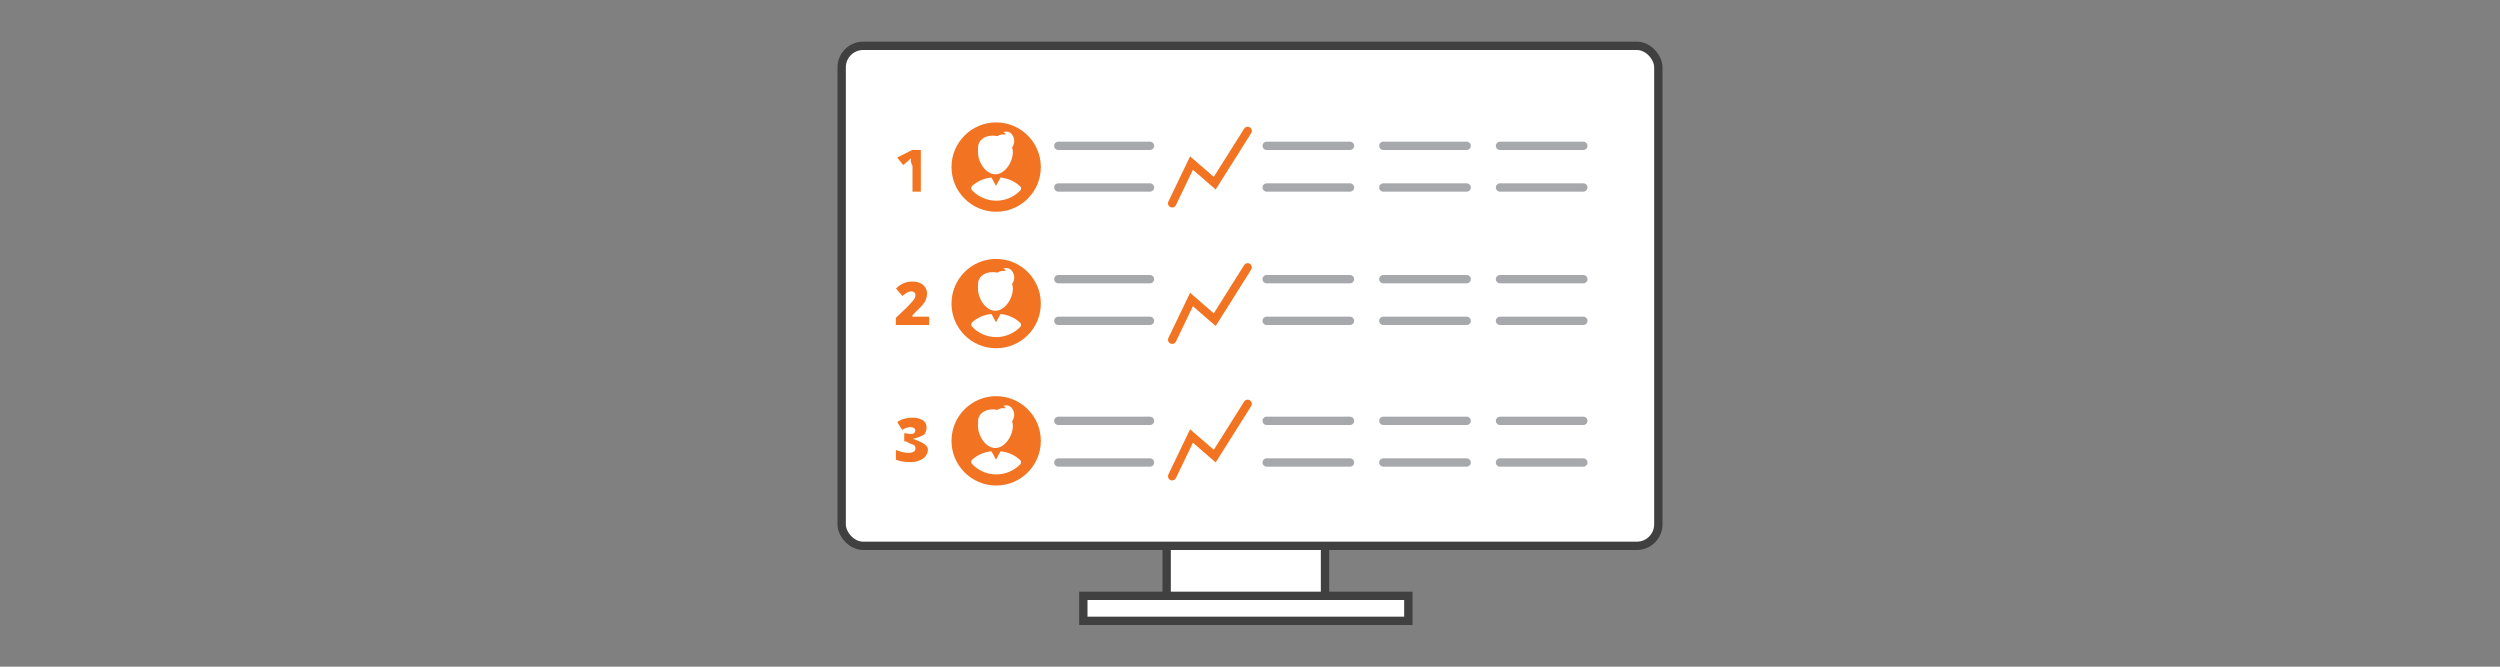<svg id="Layer_1" data-name="Layer 1" xmlns="http://www.w3.org/2000/svg" viewBox="0 0 300 80"><rect x="0" y="0" width="300" height="80" fill="#808080" stroke="none"/><defs><style>.cls-1,.cls-5{fill:#fff;}.cls-1{stroke:#404041;}.cls-1,.cls-2,.cls-4{stroke-miterlimit:10;}.cls-2,.cls-4{fill:none;stroke-linecap:round;}.cls-2{stroke:#a6a8ab;}.cls-3{fill:#f27321;}.cls-4{stroke:#f27321;}</style></defs><title>how-it-works-2</title><rect class="cls-1" x="140" y="59.5" width="19" height="13"/><rect class="cls-1" x="130" y="71.5" width="39" height="3"/><rect class="cls-1" x="101" y="5.5" width="98" height="60" rx="2.58" ry="2.58"/><line class="cls-2" x1="127" y1="50.5" x2="138" y2="50.5"/><line class="cls-2" x1="127" y1="55.5" x2="138" y2="55.5"/><line class="cls-2" x1="152" y1="50.5" x2="162" y2="50.5"/><line class="cls-2" x1="152" y1="55.5" x2="162" y2="55.5"/><circle class="cls-3" cx="119.54" cy="52.9" r="5.36"/><polyline class="cls-4" points="140.66 57.15 142.98 52.32 145.77 54.73 149.72 48.46"/><line class="cls-2" x1="127" y1="33.5" x2="138" y2="33.5"/><line class="cls-2" x1="127" y1="38.5" x2="138" y2="38.5"/><line class="cls-2" x1="152" y1="33.5" x2="162" y2="33.5"/><line class="cls-2" x1="152" y1="38.5" x2="162" y2="38.5"/><polyline class="cls-4" points="140.66 40.77 142.98 35.94 145.77 38.36 149.72 32.08"/><line class="cls-2" x1="127" y1="17.5" x2="138" y2="17.5"/><line class="cls-2" x1="127" y1="22.5" x2="138" y2="22.5"/><line class="cls-2" x1="152" y1="17.5" x2="162" y2="17.5"/><line class="cls-2" x1="152" y1="22.5" x2="162" y2="22.5"/><line class="cls-2" x1="166" y1="50.5" x2="176" y2="50.5"/><line class="cls-2" x1="166" y1="55.5" x2="176" y2="55.5"/><line class="cls-2" x1="166" y1="33.5" x2="176" y2="33.5"/><line class="cls-2" x1="166" y1="38.5" x2="176" y2="38.5"/><line class="cls-2" x1="166" y1="17.5" x2="176" y2="17.5"/><line class="cls-2" x1="166" y1="22.5" x2="176" y2="22.5"/><line class="cls-2" x1="180" y1="50.5" x2="190" y2="50.5"/><line class="cls-2" x1="180" y1="55.5" x2="190" y2="55.5"/><line class="cls-2" x1="180" y1="33.5" x2="190" y2="33.5"/><line class="cls-2" x1="180" y1="38.5" x2="190" y2="38.5"/><line class="cls-2" x1="180" y1="17.5" x2="190" y2="17.5"/><line class="cls-2" x1="180" y1="22.5" x2="190" y2="22.5"/><polyline class="cls-4" points="140.66 24.4 142.98 19.57 145.77 21.98 149.72 15.71"/><path class="cls-3" d="M110.5,23h-1V19.9a1.4,1.4,0,0,1-.19-.92,2.86,2.86,0,0,1-.33.33l-.59.49-.73-.89,1.79-.91h1.05Z"/><path class="cls-3" d="M111.5,39h-4v-.86l1.35-1.28q.54-.57.71-.78a1.7,1.7,0,0,0,.23-.36.76.76,0,0,0,.06-.31.41.41,0,0,0-.13-.32.54.54,0,0,0-.37-.12,1,1,0,0,0-.49.14,3.6,3.6,0,0,0-.57.41l-.77-.9a4.06,4.06,0,0,1,.67-.51,2.42,2.42,0,0,1,.6-.24,2.94,2.94,0,0,1,.72-.08,2.18,2.18,0,0,1,.9.18,1.4,1.4,0,0,1,.61.51,1.3,1.3,0,0,1,.22.74,2,2,0,0,1-.08.56,2,2,0,0,1-.23.51,3.64,3.64,0,0,1-.43.53l-1,1V38h2Z"/><path class="cls-3" d="M111.18,51.33a1.24,1.24,0,0,1-.29.83,4.78,4.78,0,0,1-1.38.5v0s1.83.52,1.83,1.23a1.33,1.33,0,0,1-.57,1.14,2.68,2.68,0,0,1-1.59.42,4.62,4.62,0,0,1-.78-.06c-.24,0-.49-.11-.89-.22V54c.34.12.57.2.81.26a3,3,0,0,0,.65.08,1.34,1.34,0,0,0,.67-.13.44.44,0,0,0,.21-.41.46.46,0,0,0-.11-.33.71.71,0,0,0-.35-.17,4.22,4.22,0,0,1-.64-.33h-.24V52h.25c.71.21,1.07,0,1.07-.33a.34.34,0,0,0-.16-.31.79.79,0,0,0-.42-.1,1.94,1.94,0,0,0-1,.33l-.58-.94a2.83,2.83,0,0,1,.84-.4,3.66,3.66,0,0,1,1-.12,2.17,2.17,0,0,1,1.26.32A1,1,0,0,1,111.18,51.33Z"/><path class="cls-5" d="M119.44,53.76c1.16,0,2.1-1.48,2.1-2.64a1.82,1.82,0,0,0-.09-.58,1.29,1.29,0,0,0-.07-1.62.85.85,0,0,0-1-.19c.3.08.29.22.24.25a.4.4,0,0,1-.2,0,1.17,1.17,0,0,0-.72.21,2.54,2.54,0,0,0-.55-.06c-1,0-1.79.52-1.79,1.51a1.9,1.9,0,0,1,0,.45C117.34,52.28,118.28,53.76,119.44,53.76Z"/><path class="cls-5" d="M122.42,55.21h0a4,4,0,0,0-2.36-1.05l-.54,1-.54-1a4,4,0,0,0-2.32,1h0a.37.37,0,0,0,0,.53,4,4,0,0,0,5.79,0A.37.37,0,0,0,122.42,55.21Z"/><circle class="cls-3" cx="119.54" cy="36.43" r="5.36"/><path class="cls-5" d="M119.44,37.29c1.16,0,2.1-1.48,2.1-2.64a1.82,1.82,0,0,0-.09-.58,1.29,1.29,0,0,0-.07-1.62.85.85,0,0,0-1-.19c.3.08.29.22.24.25a.4.4,0,0,1-.2,0,1.17,1.17,0,0,0-.72.21,2.54,2.54,0,0,0-.55-.06c-1,0-1.79.52-1.79,1.51a2,2,0,0,0,0,.22,2,2,0,0,0,0,.23C117.34,35.8,118.28,37.29,119.44,37.29Z"/><path class="cls-5" d="M122.42,38.73h0a4,4,0,0,0-2.36-1.05l-.54,1-.54-1a4,4,0,0,0-2.32,1h0a.37.37,0,0,0,0,.53,4,4,0,0,0,5.79,0A.37.37,0,0,0,122.42,38.73Z"/><circle class="cls-3" cx="119.54" cy="20.05" r="5.36"/><path class="cls-5" d="M119.44,20.91c1.16,0,2.1-1.48,2.1-2.64a1.82,1.82,0,0,0-.09-.58,1.29,1.29,0,0,0-.07-1.62.85.85,0,0,0-1-.19c.3.08.29.22.24.25a.4.4,0,0,1-.2,0,1.17,1.17,0,0,0-.72.21,2.54,2.54,0,0,0-.55-.06c-1,0-1.79.52-1.79,1.51a2,2,0,0,0,0,.22,2,2,0,0,0,0,.23C117.34,19.43,118.28,20.91,119.44,20.91Z"/><path class="cls-5" d="M122.42,22.36h0a4,4,0,0,0-2.36-1.05l-.54,1-.54-1a4,4,0,0,0-2.32,1h0a.37.37,0,0,0,0,.53,4,4,0,0,0,5.79,0A.37.37,0,0,0,122.42,22.36Z"/></svg>